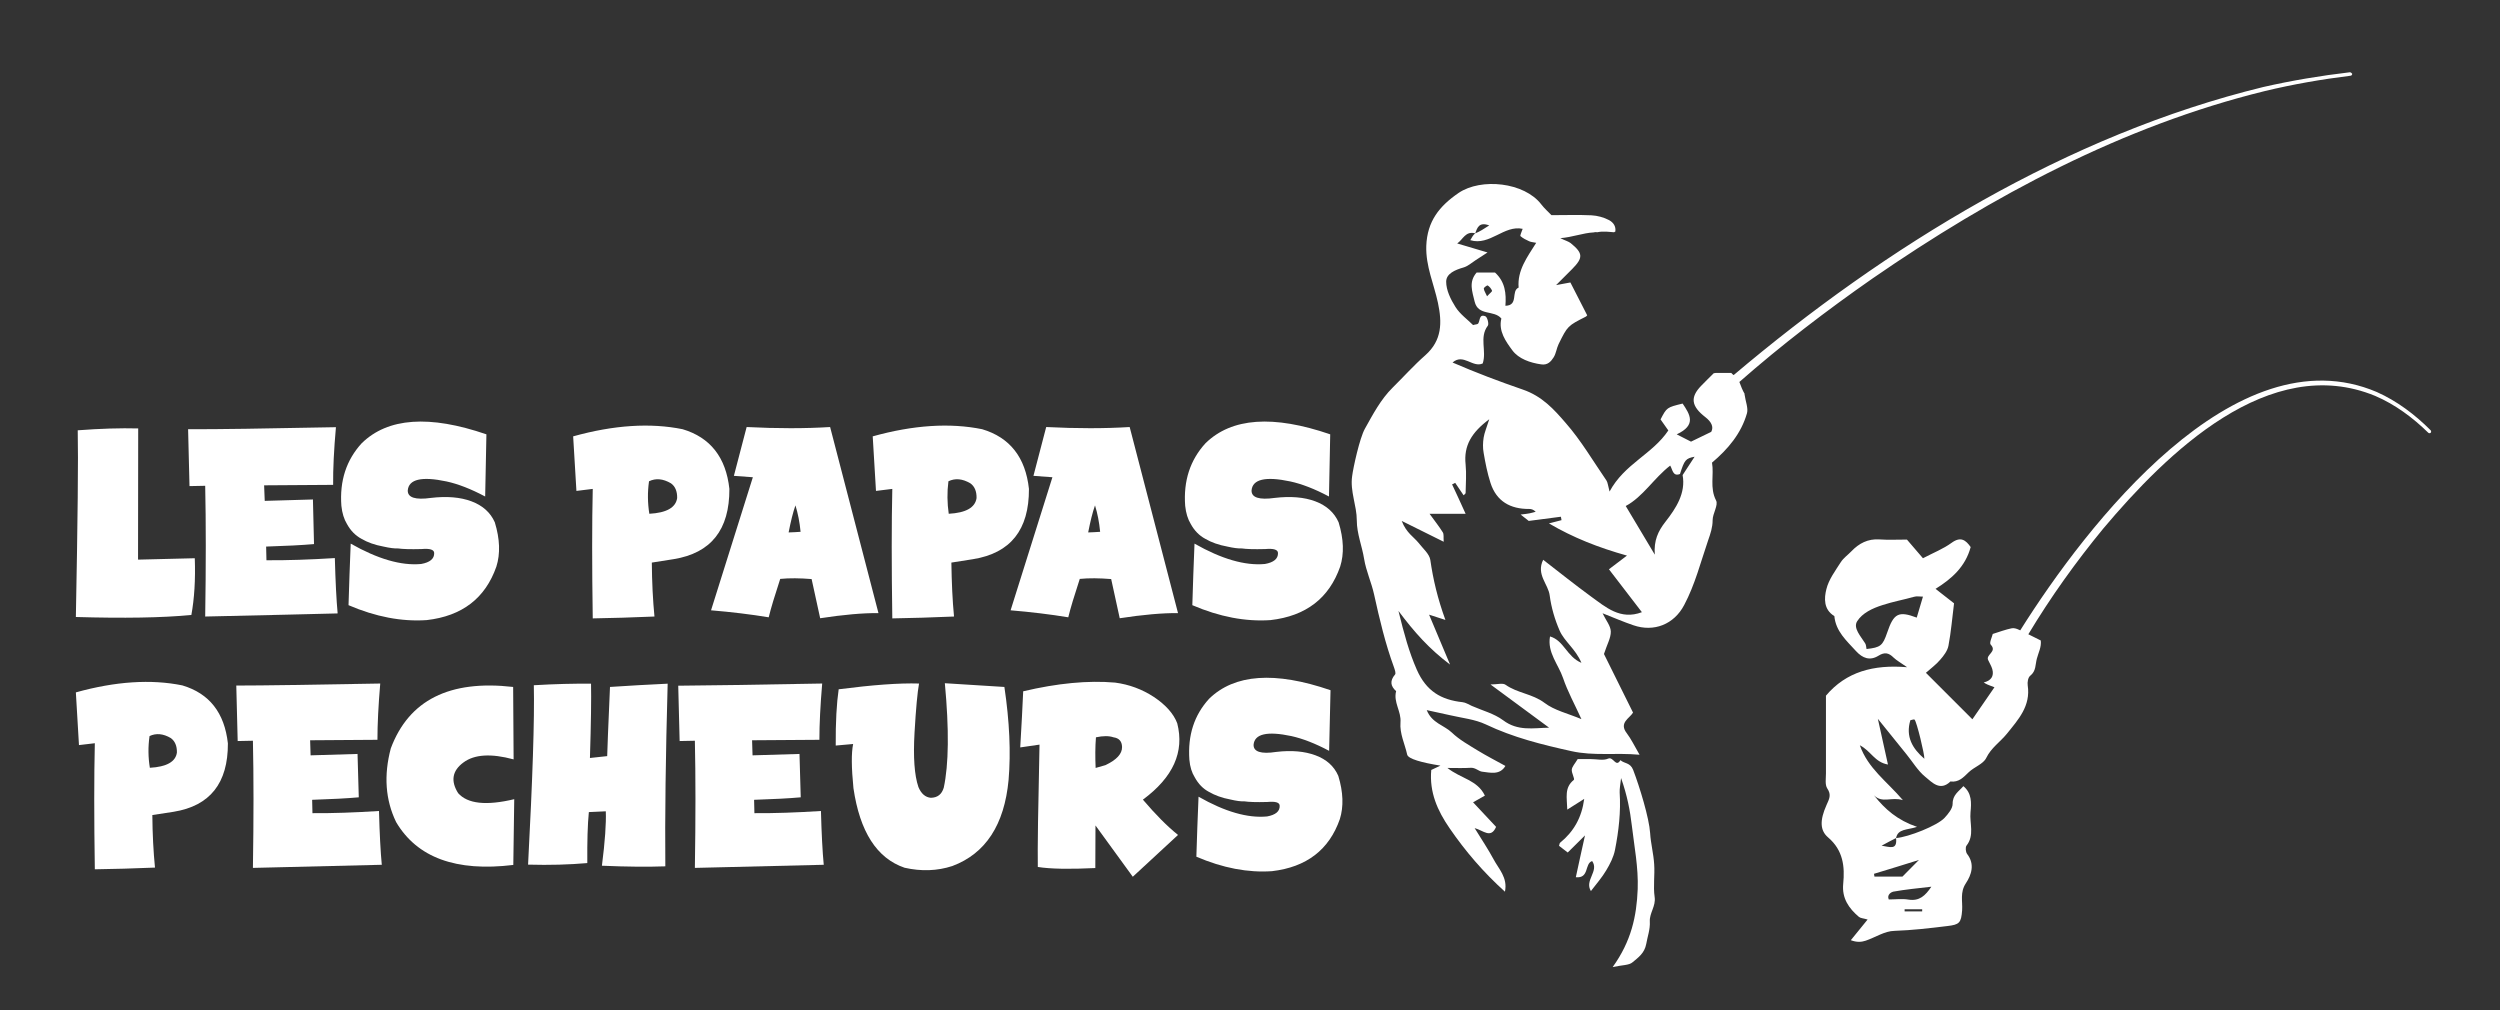 <?xml version="1.0" encoding="utf-8"?>
<!-- Generator: Adobe Illustrator 26.4.1, SVG Export Plug-In . SVG Version: 6.00 Build 0)  -->
<svg version="1.1" id="Calque_1" xmlns="http://www.w3.org/2000/svg" xmlns:xlink="http://www.w3.org/1999/xlink" x="0px" y="0px"
	 viewBox="0 0 1608.2 650" style="enable-background:new 0 0 1608.2 650;" xml:space="preserve">
<rect x="0" y="0" width="1608.2" height="650" fill="#333333" stroke="none"/>
<style type="text/css">
	.st0{fill:#FFFFFF;}
</style>
<g>
	<g>
		<path class="st0" d="M1037.4,622.1c12-16.7,15.4-32.7,16.1-50.1c0.5-14-2.2-27.5-3.8-41.1c-1.1-9.3-2.9-19.1-6.9-30.4
			c-0.5,4.4-1,6.9-0.9,9.3c0.8,12.4-0.6,24.7-3,36.9c-0.9,4.6-3.2,9.1-5.6,13.1c-2.7,4.6-6.3,8.7-9.9,13.4
			c-4.3-6.9,5.4-12.8,0.8-19.3c-5,1.6-1.7,11.3-10.5,10.4c1-4.6,1.9-8.7,2.8-12.9c0.8-3.8,1.7-7.6,3.1-14c-4.6,4.5-7.5,7.5-11.1,11
			c-2-1.6-3.8-2.9-5.6-4.3c0.3-0.8,0.3-1.7,0.7-2c8.7-7.1,13.9-16.1,15.5-28.2c-3.5,2.2-6.4,4.1-10.9,6.9c-0.2-7.8-2-14.1,4.2-19.1
			c0.8-0.6-1.5-4.4-1.3-6.6c0.2-2,2-3.8,3.8-6.8c2.2,0,5.3,0,8.5,0c3.8,0,8,1.1,11.1-0.3c3.4-1.5,4.9,6,7.9,1
			c2.5,2.3,6.3,1.4,8.2,6.3c4.2,11,10.3,31,10.9,40.6c0.4,6.7,2.2,13.3,2.6,20c0.5,7-0.7,14.2,0.3,21.1c0.9,5.9-3.4,10.3-3.1,15.8
			c0.3,5-1.5,9.7-2.3,14.4c-1.1,6-5.2,8.8-8.8,11.8C1048,621,1043.7,620.7,1037.4,622.1z"/>
		<path class="st0" d="M1563.5,276.7c-10-10-21.5-18.7-34.5-24.5c-91.1-38.9-186.9,85.7-229.3,153.1c0,0.1-0.1,0.2-0.1,0.2
			c-0.3-0.1-0.6-0.3-0.9-0.4c-1.4-0.7-3.3-1.3-4.8-0.9c-3.8,0.8-7.6,2.2-12,3.6c-0.4,1.8-2.4,5.8-1.3,6.9c4.3,4.5-3.2,6.3-1.7,9.8
			c0.9,2,2.1,3.9,2.7,5.9c1.3,4.7-0.9,7.5-5.5,8.6c0.8,0.5,1.5,1,2.3,1.3c1.1,0.5,2.3,0.9,4.6,1.8c-5,7.2-9.6,13.9-14.2,20.6
			c-9.9-9.9-19.6-19.6-29.9-29.9c3.1-2.8,6.5-5.2,9.2-8.4c2.3-2.6,4.7-5.8,5.3-9c1.7-8.9,2.4-17.9,3.6-27.3c-3.9-3.1-7.7-6-11.9-9.3
			c10.3-6.4,19.2-14.2,22.6-26.9c-3.2-4.5-6.4-7-12.3-2.7c-5.2,3.8-11.5,6.3-18.4,9.9c-3.4-4-7-8.2-10.3-12
			c-6.4,0-12.1,0.3-17.7-0.1c-7.4-0.5-13.1,2.5-18,7.6c-2.3,2.4-5.1,4.3-6.9,7.1c-3.5,5.5-7.7,11.1-9.2,17.2
			c-1.5,5.9-1.9,13.2,5.1,17.4c0.9,9.8,7.8,15.8,13.9,22.5c4.3,4.7,9,6.4,14.5,3c4-2.5,6.7-1.8,9.7,1.2c2,1.9,4.6,3.3,8.7,6.2
			c-21.6-1.8-39.2,2.9-52.2,18.3c0,17.2,0,33.6,0,50.1c0,3.2-0.7,7.1,0.8,9.5c2.9,4.3,1.3,6.8-0.5,10.9c-4.3,9.7-4.2,16.2,1.1,20.7
			c9.7,8.3,10.8,18.7,9.7,29.9c-0.9,9.2,3.6,15.7,10.1,21.2c1.1,0.9,2.9,0.9,5.6,1.7c-4.2,5.2-7.5,9.2-10.8,13.3
			c4,1.5,6.9,1.2,9.6,0.3c6.2-2.1,12.2-6.2,18.4-6.3c11.5-0.4,22.7-1.7,34.1-3.1c7.7-0.9,8.9-2,9.5-10.1c0.4-5.8-1.5-11.5,2.4-17.4
			c3.5-5.3,6-12.2,0.8-18.9c-0.9-1.2-1.2-4.2-0.4-5.3c5.3-6.7,1.9-14.4,2.6-21.5c0.6-6,0.9-12.3-4.6-16.8c-2.9,3.4-7,5.6-6.9,11.4
			c0,3-2.8,6.4-5.2,9c-4.6,5-23.3,12.4-31.2,13c0.9,8-4,5.7-9.3,4.9c3.7-2,6.5-3.5,9.3-4.9c1.2-6.1,7.2-5.1,13.5-7.2
			c-12.6-4.3-20.6-11.3-27.7-20.3c5.5,5.4,11.1,0.8,18.6,3.1c-10.5-12.3-22.4-20.3-27.7-35.3c7.2,3.7,9.5,10.9,18.1,12.4
			c-2.2-10.1-4.3-19.2-6.5-29.4c6.8,8.5,12.6,15.6,18.4,22.8c4,4.9,7.3,10.6,12.1,14.5c4.3,3.5,9.5,9.5,16.2,3
			c5.3,0.7,8.3-2.6,11.7-5.9c3.5-3.4,9.4-5.3,11.3-9.2c3.2-6.6,9-10.3,13.3-15.6c7.3-9.1,15.4-17.8,13.4-31.1
			c-0.3-2,0.2-5.1,1.6-6.2c3.9-3.1,3.2-7.1,4.3-11.1c1-3.8,3-7.4,2.5-11.6c-2.7-1.3-5.4-2.7-8-4c14.3-23.8,30.6-46.6,48.3-68.1
			c40.6-48.2,106.6-113.4,174.9-85.2c12.8,5.5,24.1,13.9,34,23.6c0.5,0.5,1.2,0.5,1.7,0C1564,277.9,1564,277.2,1563.5,276.7z
			 M1236.5,586.3c-3.8,0-7.5,0-11.3,0c0-0.5,0-0.9,0-1.4c3.8,0,7.5,0,11.3,0C1236.5,585.4,1236.5,585.9,1236.5,586.3z M1227.7,578.7
			c-4.1-0.7-8.4-0.1-12.7-0.1c-1.4-3.2,1.9-4.8,2.8-5c7.8-1.4,15.8-2.2,24.6-3.2C1238.5,576.2,1234.7,579.8,1227.7,578.7z
			 M1234.4,553.2c-2.9,2.9-6.2,6.3-10.6,10.7c-4.3,0-11.2,0-18,0c-0.1-0.6-0.2-1.2-0.3-1.8C1215.5,559.1,1225.4,556,1234.4,553.2z
			 M1214,406.9c-2.9,8.5-4.3,9.6-13.3,10.6c-0.3-1.2-0.2-2.7-0.9-3.7c-2.8-4.5-7.9-9.8-5.1-14.2c3.3-5.2,9.7-8.3,16.4-10.4
			c6.7-2.2,13.5-3.4,20.2-5.3c1.6-0.5,3.4-0.1,5.7-0.1c-1.6,5.3-2.8,9.4-4,13.5C1221.3,392.9,1218.2,394.5,1214,406.9z
			 M1228.9,463.3c1-0.2,2.3-0.7,2.7-0.4c1.4,1.4,6.5,22.5,6.3,25.2C1230.3,481.6,1225.7,473.9,1228.9,463.3z"/>
		<path class="st0" d="M1511.5,46.5c-18.7,2.2-37.3,5.3-55.7,9.5c-125.7,30.7-242.4,102.3-340.6,185.3c-0.5-0.4-1.1-0.9-1.5-1.4
			c-3.5,0-6.7,0-10,0c-0.4,0-0.9,0.1-1.3,0.2c-2.7,2.7-5.4,5.3-8,8c-7.3,7.5-6.5,13.2,2.7,20.3c3.6,2.8,5.5,6.1,3.7,9.4
			c-5.2,2.5-9.2,4.5-13,6.3c-2.5-1.3-4.6-2.4-9.2-4.7c12.9-6,8.5-12.8,3.8-19.8c-10.2,2.5-10.2,2.5-14.2,10.2c1.9,2.7,3.7,5.3,5,7.1
			c-10.3,15.4-28.2,21.4-37.8,39.3c-1.1-4.2-1.2-5.9-2-7.1c-8.6-12.5-16.3-25.7-26.2-37c-7.5-8.7-15.1-17.2-27.6-21.5
			c-15.1-5.2-30.2-10.9-45.2-17.4c6.9-6.1,13,3.6,19.4,0.6c2.7-8-2.4-16.8,3.3-24.3c0.8-1.1-0.3-5.4-1.5-6c-4.2-1.8-3.4,2.7-4.7,4.6
			c-0.4,0.6-1.6,0.5-3.3,1c-3.6-3.6-8.4-7-11.3-11.6c-3.1-4.9-6-10.8-6-16.3c0-5.2,5.8-7.6,11-9.1c2.9-0.8,5.3-3,7.9-4.7
			c1.9-1.2,3.8-2.5,7.7-5c-8.1-2.4-13.8-4.1-19.5-5.8c3.7-2.5,5.3-8.2,11.6-6.5c1.3-3.7,2.5-7.5,9-5.1c-3.6,2.3-6.1,4-9,5.1
			c-1.2,0.9-2.1,2.4-3.2,4.4c12.6,3.8,21.7-9.9,33.7-7.3c-0.7,2.1-1.8,4.3-1.4,4.7c1.6,1.4,3.6,2.4,5.6,3.3c1.3,0.6,2.9,0.6,4.5,1
			c-5.9,9.4-12.2,17.7-11.3,28.8c-5.1,2.2,0.2,11.5-8.5,11.7c0.6-7.8-0.1-15.4-6.7-21.4h-11.8c-5.3,6.1-2.8,12.2-1.3,18.7
			c2.3,9.5,12.5,5.2,17.2,10.9c-2,8.1,2.9,14.8,7.1,20.5c4,5.4,11.4,8,18.6,9c4,0.6,6.2-1.8,7.9-4.5c1.6-2.5,1.9-5.8,3.2-8.5
			c5.8-11.8,5.9-11.8,17.5-17.7c0.7-0.4,1.2-1.3,0.9-0.9c-3.9-7.7-7.6-14.9-10.8-21.1c-3.2,0.6-5.4,1-9.2,1.7
			c4.4-4.4,7.4-7.4,10.4-10.4c7.1-7.2,7-10.1-1-16.6c-1.4-1.1-3.4-1.6-6.7-3.2c7.8-0.6,14.8-3.4,21.5-3.7c0.4-0.1,0.9-0.2,1.4-0.2
			c0.3,0,0.5,0.1,0.8,0.1c2-0.4,3.8-0.5,5.9-0.4c1.7,0.1,3.3,0.3,5,0.4c0.2-0.2,0.5-0.3,0.8-0.4c0.5-3.3-1.1-5.8-4-7.4
			c-3.4-1.8-7.5-2.9-11.3-3.1c-8.4-0.4-16.9-0.1-25.8-0.1c-2-2.1-4.5-4.3-6.5-6.9c-10.9-14.3-38.7-17.2-53.2-7.4
			c-12.4,8.5-20.2,18.2-20.8,34.1c-0.4,13.1,4.9,24.4,7.5,36.6c2.7,12.7,2.7,24.1-8.1,33.7c-7.4,6.5-14,13.9-21,20.8
			c-7.7,7.6-12.7,17.2-17.9,26.5c-3.4,6.1-7.5,25-8.2,30.5c-1.4,9.8,3,18.9,3,28.5c0,8.5,3.4,16.5,4.7,24.7
			c1.3,7.9,4.7,15.1,6.4,22.8c3.5,15.9,7.2,31.6,12.8,46.9c0.5,1.5,1.4,3.9,0.7,4.7c-3.4,4-3,7.4,0.7,10.7c-1.9,7.1,3.4,13.1,2.8,20
			c-0.6,7.4,2.8,13.9,4.3,20.8c0.6,2.8,9.5,5.2,21.4,7.1c-2.2,1.1-4.1,1.9-5.9,2.8c-1.3,14.3,4,26.2,11.8,37.5
			c10.1,14.7,21.6,28.2,35.6,40.8c1.9-9.1-4.1-14.7-7.4-21c-3.4-6.3-7.4-12.3-12.1-19.9c5.5,1.4,10.4,7.1,13.8-0.8
			c-4.5-4.8-9.4-10-14.8-15.8c3.1-1.7,5.1-2.9,7.6-4.3c-4.8-10.1-15.6-11-24.1-17.8c5.8,0,10.4,0.2,15-0.1c3-0.2,5.2,2.3,7.3,2.5
			c5.2,0.6,11.4,2.4,15-3.7c-6-3.3-12.2-6.5-18.1-10.1c-5.7-3.5-11.6-6.8-16.4-11.4c-4.9-4.7-12.8-6-16.1-14.4
			c5.7,1.3,10.4,2.2,15.1,3.3c7.7,1.8,15.9,2.6,22.9,5.9c17.6,8.4,36.1,13,55.1,17.2c14.4,3.2,28.1,0.9,43.8,2.3
			c-3.3-5.7-5.4-10.1-8.2-13.8c-5.3-6.8,1.8-9.6,4-13.3c-6.7-13.5-13.2-26.6-18.7-37.7c2-6.2,4.5-10.4,4.4-14.5
			c-0.1-3.6-3.1-7.1-5.3-11.7c7.6,3,13.6,5.6,19.8,7.7c13.3,4.6,26.2-0.6,32.7-13c7-13.2,10.6-27.6,15.4-41.6
			c1.5-4.3,2.9-8.3,2.9-13c0-4.3,3.8-9.7,2.2-12.7c-4.2-8.2-1.2-16.3-2.6-24.3c10.4-8.8,18.8-18.8,22.5-31.8
			c0.9-3.3-0.9-7.4-1.6-12.3c0,0,0.1-0.1,0.1-0.1c-1.4-2.4-2.4-5-3.4-7.7c27.1-23.8,56-45.9,85.7-66.6
			c76.9-53.1,161-98.1,252.2-120.5c18.2-4.4,36.7-7.6,55.3-9.9c0.6-0.1,1.1-0.6,1-1.3C1512.7,46.9,1512.1,46.4,1511.5,46.5z
			 M956.6,190.6c-1-2.3-2-3.6-2.1-5c0-0.7,2.3-2.2,2.5-2c1.2,0.8,2.3,2.1,2.8,3.4C960,187.5,958.4,188.6,956.6,190.6z M1023.3,383.6
			c-10.1-7.4-19.9-15.2-30.6-23.5c-4.7,9.5,3.3,15.6,4.2,23c1,7.7,3.3,15.5,6.4,22.6c3.1,7,10.3,11.8,14,20.7
			c-9.6-4.1-11.1-14.3-20.2-17c-1.9,10.3,5.4,18,8.4,26.8c2.9,8.6,7.4,16.7,11.8,26.4c-8.8-3.7-17.4-5.6-23.8-10.5
			c-7.7-5.8-17.4-6.2-25-11.6c-1.8-1.3-5.3-0.2-9.7-0.2c13.4,9.9,25.3,18.6,37.7,27.8c-10.2,0.2-20.1,2.4-29.6-4.8
			c-5.8-4.3-13.3-6.2-20.1-9.2c-2-0.9-4-2.2-6-2.4c-13.8-1.5-23.3-7.1-29.4-20.9c-5-11.4-8.1-22.8-11.8-37.8
			c10.4,13.9,19.8,24.4,33.2,34.5c-5-11.8-8.9-21.2-13.5-32.1c3.8,1.2,6.2,2,10.5,3.4c-5-13.8-7.9-26-9.7-38.6
			c-0.6-3.9-4.8-7.4-7.5-10.9c-3.1-3.9-7.9-6.4-10.9-14.2c10.4,5.1,18,8.9,27,13.4c-0.2-3,0.2-4.9-0.6-6.1
			c-2.3-3.7-5.1-7.2-8.5-11.9h23.2c-3.2-7-5.9-13-8.7-18.9c0.7-0.3,1.3-0.7,2-1c1.8,2.7,3.7,5.4,5.4,8c0.3-0.4,1.3-0.9,1.3-1.5
			c0.1-6.1,0.6-12.3,0-18.3c-1.3-12.1,3.8-20.6,15.2-29.1c-1.7,5.5-3.1,8.6-3.6,11.8c-0.5,3.2-0.6,6.6,0,9.8
			c1.1,6.5,2.4,13.1,4.4,19.3c3.8,11.9,12.8,16.9,24.9,16.8c1.3,0,2.6,0.3,4.2,1.8c-1.3,0.3-2.6,0.8-3.9,1c-1.3,0.3-2.6,0.4-5.8,0.8
			c2.9,2.3,4.6,3.6,5.2,4.1c7.5-1,14.1-1.8,20.7-2.7c0.1,0.7,0.3,1.5,0.4,2.2c-2.4,0.6-4.7,1.2-8.1,2.1
			c15.7,9.2,31.7,15.5,50.2,20.7c-4.5,3.4-7.8,5.9-11.6,8.8c7.4,9.6,14.2,18.4,21.2,27.6C1042.3,399.1,1032.9,390.5,1023.3,383.6z
			 M1082.4,305.6c2.1,11.6-4.2,21.3-11.1,30.1c-4.7,6-7.5,12-6.8,21.1c-6.9-11.6-12.8-21.4-18.7-31.3c11.1-5.9,18.1-17.9,28.6-26
			c1.5,2.3,1.6,7.3,6.3,5.4c2.9-9,3.6-10,9.4-11.1C1087.2,298.3,1084.8,301.9,1082.4,305.6z"/>
	</g>
	<g>
		<path class="st0" d="M88.9,275.6L88.8,360c11.5-0.3,23.7-0.6,36.5-0.9c0.5,13.9-0.3,26.1-2.2,36.5c-18.8,1.8-43.6,2.2-74.3,1.3
			c1.2-62.1,1.6-102.1,1.2-120.1C64.5,275.7,77.5,275.3,88.9,275.6z"/>
		<path class="st0" d="M216.1,274.8c-1.3,14.6-1.9,27-1.8,37.1l-44.4,0.3l0.4,10l31-0.9L202,350c-7.9,0.7-18.2,1.2-30.8,1.6l0.2,8.8
			c13.2,0.1,27.9-0.4,44-1.4c0.4,15.1,1,27,1.8,35.6c-15.7,0.4-44.1,1.1-85.2,2c0.5-32.6,0.5-60.7,0-84.1l-10.1,0.2l-0.9-36.6
			C138.9,276.2,170.6,275.7,216.1,274.8z"/>
		<path class="st0" d="M224.2,389.3c0.4-12.6,0.8-25.8,1.4-39.6c17.4,9.9,32.5,14.3,45.3,13.1c5.7-1,8.5-3.4,8.4-7
			c0-2.2-2.7-3.1-8.2-2.6c-7.3,0.2-12.4,0-15-0.4c-2.3,0.1-5.5-0.3-9.4-1.2c-5.5-1-10.3-2.7-14.2-5c-3.9-2.1-7-5.3-9.3-9.5
			c-1.9-3.1-3.1-7-3.6-11.7c-1.2-16.1,3.2-29.5,13.1-40.3c16.8-16.4,43.5-18.3,80.2-5.7l-0.8,40c-9.2-4.9-17.5-8.1-24.9-9.7
			c-16-3.4-24.3-1.4-24.9,5.8c-0.1,4.6,4.9,6.2,14.9,4.8c10.2-1.2,18.9-0.5,26.1,2.2c7.2,2.7,12.2,7.2,15,13.5
			c3.3,10.8,3.6,20.3,1,28.5c-7.1,20.3-22,31.8-44.8,34.4C258.4,400,241.7,396.8,224.2,389.3z"/>
		<path class="st0" d="M368.7,280.7c26.2-7.3,49.7-8.8,70.4-4.6c17.8,5.3,27.9,18.1,30.1,38.4c0.1,26.3-11.8,41.3-35.9,45.2
			c-5.7,0.9-10.4,1.6-14,2.2c0.1,12.8,0.7,24.4,1.7,34.7c-14.1,0.6-27.3,1-39.7,1.2c-0.5-33.8-0.5-61.6,0-83.3l-10.5,1.3
			L368.7,280.7z M417.7,330.5c11.1-0.6,17-4,17.9-10.1c0.1-4.4-1.3-7.6-4-9.5c-5.1-3-9.8-3.4-14.1-1.3
			C416.5,316.6,416.6,323.6,417.7,330.5z"/>
		<path class="st0" d="M480.3,274.7c19.8,1,37.7,1,53.7,0l31.1,119.7c-10-0.1-22.5,1-37.5,3.3l-5.5-25.2c-7.5-0.6-14.3-0.7-20.2-0.1
			c-3.5,10.7-6,18.9-7.4,24.7c-11.6-1.9-23.9-3.4-37.1-4.5l26.9-85.6l-12.2-0.9L480.3,274.7z M511.7,325.1c-1.6,4.5-3,10.3-4.4,17.4
			c2.6-0.1,5.2-0.2,7.7-0.4C514.4,335.9,513.3,330.3,511.7,325.1z"/>
		<path class="st0" d="M561.4,280.7c26.2-7.3,49.7-8.8,70.4-4.6c17.8,5.3,27.9,18.1,30.1,38.4c0.1,26.3-11.8,41.3-35.9,45.2
			c-5.7,0.9-10.4,1.6-14,2.2c0.2,12.8,0.7,24.4,1.7,34.7c-14.1,0.6-27.3,1-39.7,1.2c-0.5-33.8-0.5-61.6,0-83.3l-10.5,1.3
			L561.4,280.7z M610.3,330.5c11.1-0.6,17-4,17.9-10.1c0.1-4.4-1.3-7.6-4-9.5c-5.1-3-9.8-3.4-14.1-1.3
			C609.2,316.6,609.3,323.6,610.3,330.5z"/>
		<path class="st0" d="M673,274.7c19.8,1,37.7,1,53.7,0l31.1,119.7c-10-0.1-22.5,1-37.5,3.3l-5.5-25.2c-7.5-0.6-14.3-0.7-20.2-0.1
			c-3.5,10.7-6,18.9-7.4,24.7c-11.6-1.9-23.9-3.4-37.1-4.5l26.9-85.6l-12.2-0.9L673,274.7z M704.4,325.1c-1.6,4.5-3,10.3-4.4,17.4
			c2.6-0.1,5.2-0.2,7.7-0.4C707.1,335.9,706,330.3,704.4,325.1z"/>
		<path class="st0" d="M767,389.3c0.4-12.6,0.8-25.8,1.4-39.6c17.4,9.9,32.5,14.3,45.3,13.1c5.7-1,8.5-3.4,8.4-7
			c0-2.2-2.7-3.1-8.2-2.6c-7.3,0.2-12.4,0-15-0.4c-2.3,0.1-5.5-0.3-9.4-1.2c-5.5-1-10.3-2.7-14.2-5c-3.9-2.1-7-5.3-9.3-9.5
			c-1.9-3.1-3.1-7-3.6-11.7c-1.2-16.1,3.2-29.5,13.1-40.3c16.8-16.4,43.5-18.3,80.2-5.7l-0.8,40c-9.2-4.9-17.5-8.1-24.9-9.7
			c-16-3.4-24.3-1.4-24.9,5.8c-0.1,4.6,4.9,6.2,14.9,4.8c10.2-1.2,18.9-0.5,26.1,2.2c7.2,2.7,12.2,7.2,15,13.5
			c3.3,10.8,3.6,20.3,1,28.5c-7.1,20.3-22,31.8-44.8,34.4C801.2,400,784.5,396.8,767,389.3z"/>
	</g>
	<g>
		<path class="st0" d="M48.8,445.4c25.5-7.1,48.4-8.6,68.5-4.5c17.4,5.2,27.1,17.6,29.3,37.3c0.1,25.6-11.5,40.2-34.9,44
			c-5.6,0.9-10.1,1.6-13.7,2.1c0.1,12.5,0.7,23.7,1.7,33.8c-13.7,0.6-26.6,0.9-38.7,1.1c-0.5-32.9-0.5-60,0-81.1l-10.2,1.2
			L48.8,445.4z M96.4,493.9c10.8-0.6,16.6-3.9,17.4-9.8c0.1-4.3-1.3-7.4-3.9-9.3c-4.9-2.9-9.5-3.3-13.7-1.3
			C95.2,480.4,95.3,487.2,96.4,493.9z"/>
		<path class="st0" d="M244.6,439.7c-1.2,14.2-1.8,26.2-1.8,36.2l-43.3,0.3l0.3,9.7l30.2-0.9l0.8,27.9c-7.7,0.7-17.7,1.2-30,1.6
			l0.2,8.6c12.8,0.1,27.1-0.4,42.8-1.4c0.4,14.7,1,26.3,1.8,34.6c-15.3,0.4-42.9,1-82.9,2c0.5-31.8,0.5-59.1,0-81.8l-9.8,0.2
			L152,441C169.4,441,200.3,440.5,244.6,439.7z"/>
		<path class="st0" d="M330.8,514.1l-0.6,42.3c-36.8,4.5-61.9-4.7-75.4-27.6c-6.9-14.3-8-30.1-3.4-47.4c11.6-31,37.8-44.2,78.7-39.5
			l0.3,46.6c-14.4-3.9-25.2-3.3-32.3,2c-7.2,5.3-8.3,11.9-3.4,19.7C300.8,517.1,312.8,518.4,330.8,514.1z"/>
		<path class="st0" d="M387.2,556.9c2-15.6,2.8-27.3,2.5-35l-10.9,0.5c-0.8,7.9-1.1,18.8-1,32.8c-11.4,1-24.2,1.4-38.1,1
			c2.9-55.1,4.2-93.6,3.7-115.4c13.5-0.8,25.7-1.1,36.8-1c0.2,9.3,0,25.2-0.7,47.8l11.1-1.2c0.1-3.4,0.6-18.2,1.8-44.5
			c12-0.8,24.4-1.5,37.1-2.1c-1.3,46.6-1.8,85.8-1.5,117.5C416.9,557.7,403.3,557.6,387.2,556.9z"/>
		<path class="st0" d="M528.9,439.7c-1.2,14.2-1.8,26.2-1.8,36.2l-43.3,0.3l0.3,9.7l30.2-0.9l0.8,27.9c-7.7,0.7-17.7,1.2-30,1.6
			l0.2,8.6c12.8,0.1,27.1-0.4,42.8-1.4c0.4,14.7,1,26.3,1.8,34.6c-15.3,0.4-42.9,1-82.9,2c0.5-31.8,0.5-59.1,0-81.8l-9.8,0.2
			l-0.9-35.6C453.8,441,484.6,440.5,528.9,439.7z"/>
		<path class="st0" d="M537.6,479.6c-0.1-15.2,0.6-27.3,1.9-36.2c21.8-2.8,39-4.1,51.7-3.7c-1,5.4-2,15.9-2.9,31.6
			c-0.9,15.7-0.1,27.4,2.5,35c1.8,4.3,4.5,6.6,8,6.9c4.3-0.1,7-2.2,8.3-6.5c3.2-14.9,3.5-37.3,0.7-67.2l38.3,2.4
			c3.3,22.2,4.2,42.1,2.7,59.8c-2.7,28.9-14.8,47.4-36.2,55.4c-9.8,3.2-20,3.5-30.7,1.1c-17.9-6.1-28.8-23.2-32.9-51.2
			c-1.3-13.1-1.4-22.6-0.2-28.4L537.6,479.6z"/>
		<path class="st0" d="M656.3,480.8c0.8-14.1,1.5-26.2,1.9-36.1c22-5.2,41.7-7.1,59.1-5.6c9.1,1.2,17.4,4.3,24.9,9.2
			c7.8,5.2,12.8,10.9,15.1,17c4.7,18.4-2.6,34.7-22.1,49.1c8.1,9.5,15.6,17.1,22.6,22.7L728.7,564l-24-33c-0.1,10-0.1,19.1-0.1,27.4
			c-16.5,0.8-28.8,0.6-37-0.7c-0.2-11.9,0.2-38.1,1.1-78.7L656.3,480.8z M705,474.3c-0.5,6.2-0.5,12.7-0.2,19.7l6.3-1.8
			c7.2-3.4,10.8-7.3,10.7-11.7c-0.1-3.6-1.9-5.7-5.5-6.2C713.4,473.3,709.7,473.3,705,474.3z"/>
		<path class="st0" d="M769.6,551.1c0.4-12.3,0.8-25.1,1.4-38.6c17,9.7,31.7,13.9,44.1,12.7c5.5-1,8.2-3.3,8.1-6.8
			c0-2.2-2.6-3-8-2.5c-7.2,0.2-12,0-14.6-0.4c-2.3,0.1-5.3-0.3-9.1-1.2c-5.4-1-10-2.7-13.8-4.9c-3.8-2-6.8-5.1-9.1-9.3
			c-1.9-3-3.1-6.8-3.5-11.4c-1.1-15.7,3.1-28.7,12.7-39.2c16.3-15.9,42.3-17.8,78.1-5.5L855,483c-9-4.8-17.1-7.9-24.3-9.5
			c-15.6-3.3-23.7-1.4-24.3,5.6c-0.1,4.5,4.8,6.1,14.5,4.6c10-1.2,18.4-0.4,25.4,2.2c7,2.6,11.9,7,14.6,13.2
			c3.2,10.5,3.5,19.8,1,27.8c-6.9,19.8-21.5,30.9-43.6,33.5C802.9,561.5,786.6,558.4,769.6,551.1z"/>
	</g>
</g>
</svg>
